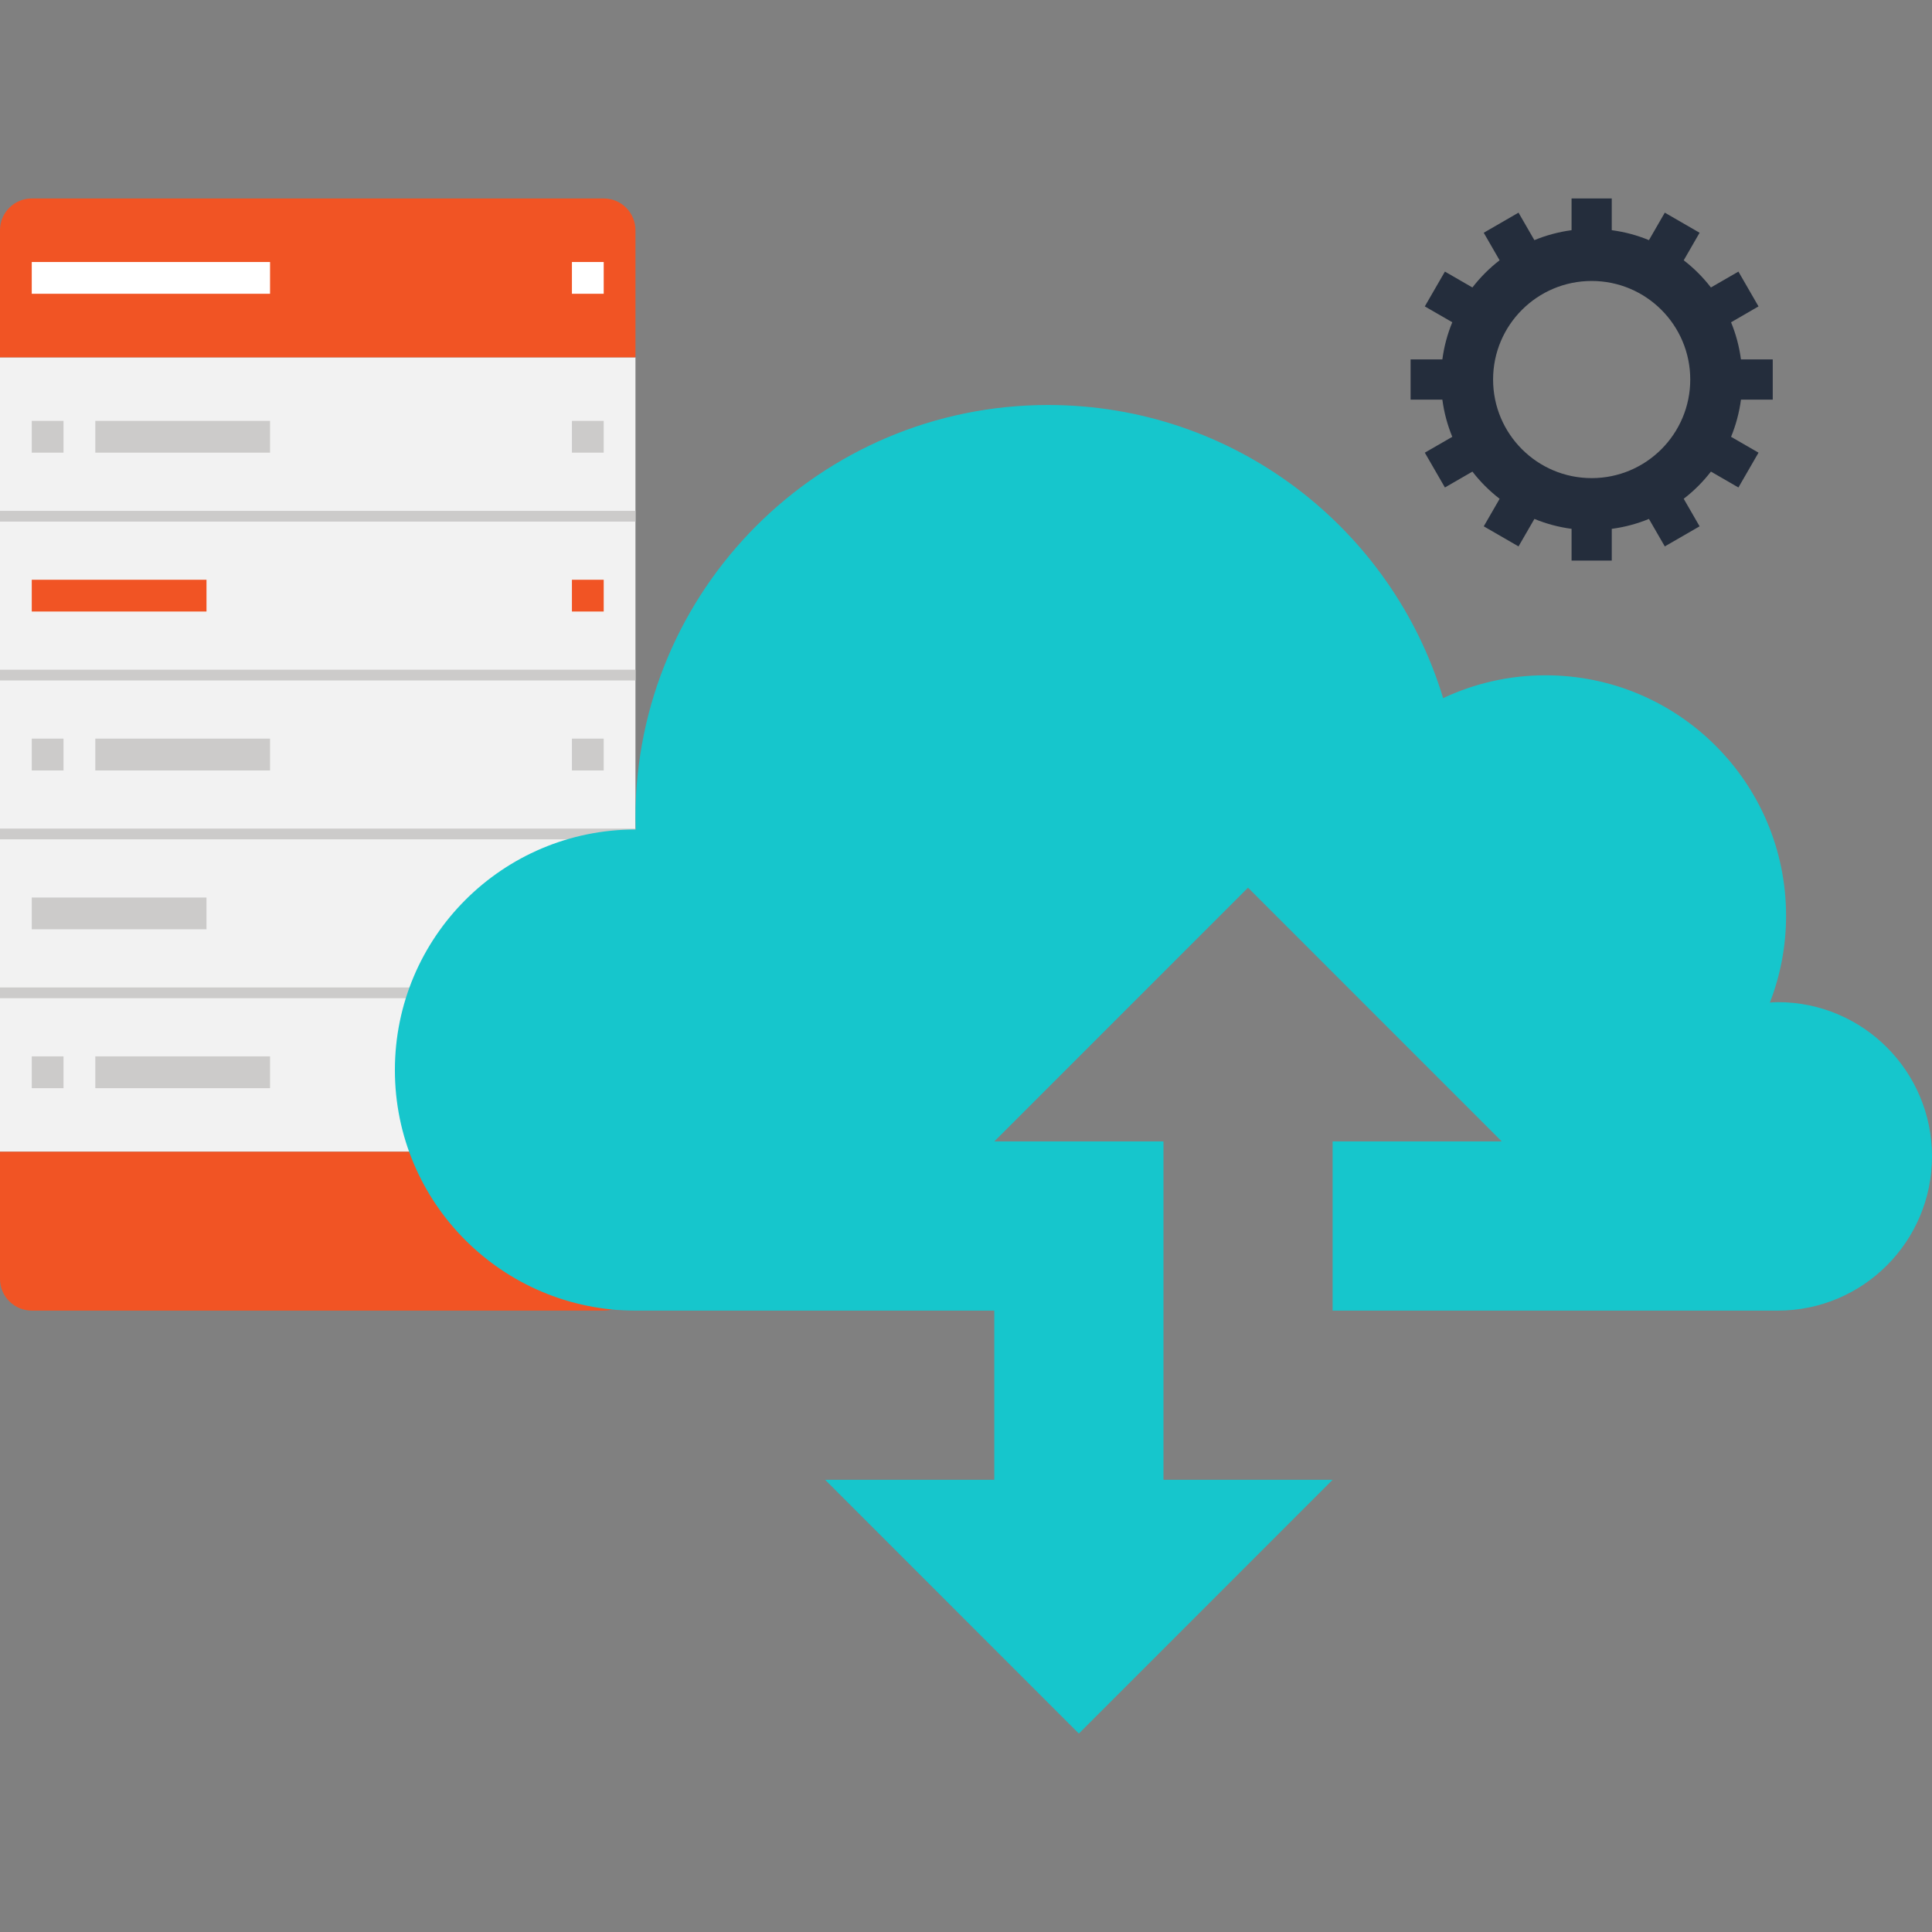 <?xml version="1.0" ?><!DOCTYPE svg  PUBLIC '-//W3C//DTD SVG 1.1//EN'  'http://www.w3.org/Graphics/SVG/1.1/DTD/svg11.dtd'><svg enable-background="new 0 0 500 500" height="500px" id="Layer_1" version="1.1" viewBox="0 0 500 500" width="500px" xml:space="preserve" xmlns="http://www.w3.org/2000/svg" xmlns:xlink="http://www.w3.org/1999/xlink"><rect x="0" y="0" width="500" height="500" fill="#808080" stroke="none"/><g><g><g><rect fill="#F2F2F2" height="205.585" width="164.458" y="92.48"/><g><g><path d="M8.219,51.362c-2.11,0-4.21,0.803-5.816,2.409C0.792,55.376,0,57.481,0,59.584V92.48h164.458V59.584       c0-2.103-0.803-4.208-2.403-5.813c-1.606-1.606-3.711-2.409-5.816-2.409H8.219z" fill="#F15424"/><path d="M8.219,339.185c-2.11,0-4.21-0.809-5.816-2.409C0.792,335.17,0,333.067,0,330.96v-32.895h164.458       v32.895c0,2.107-0.803,4.21-2.403,5.815c-1.606,1.601-3.711,2.409-5.816,2.409H8.219z" fill="#F15424"/></g></g><g><rect fill="#FFFFFF" height="8.222" width="61.67" x="8.219" y="67.806"/><rect fill="#FFFFFF" height="8.222" width="8.225" x="148.014" y="67.806"/></g><g><g><g><rect fill="#CCCBCA" height="8.23" width="8.225" x="148.014" y="273.389"/><rect fill="#CCCBCA" height="8.23" width="45.226" x="24.664" y="273.389"/><rect fill="#CCCBCA" height="8.23" width="8.22" x="8.219" y="273.389"/></g><g><rect fill="#CCCBCA" height="8.222" width="8.225" x="148.014" y="232.278"/><rect fill="#CCCBCA" height="8.222" width="45.22" x="8.219" y="232.278"/></g><g><g><rect fill="#CCCBCA" height="8.236" width="8.225" x="148.014" y="191.154"/><rect fill="#CCCBCA" height="8.236" width="45.226" x="24.664" y="191.154"/><rect fill="#CCCBCA" height="8.236" width="8.22" x="8.219" y="191.154"/></g></g><g><g><rect fill="#CCCBCA" height="8.225" width="45.226" x="24.664" y="108.925"/><rect fill="#CCCBCA" height="8.225" width="8.22" x="8.219" y="108.925"/><rect fill="#CCCBCA" height="8.225" width="8.225" x="148.014" y="108.925"/></g></g><g><g><rect fill="#F15424" height="8.222" width="8.225" x="148.014" y="150.041"/><rect fill="#F15424" height="8.222" width="45.22" x="8.219" y="150.041"/></g></g></g></g></g><g><g><rect fill="#CCCBCA" height="2.778" width="164.458" y="132.208"/><rect fill="#CCCBCA" height="2.778" width="164.458" y="173.324"/><rect fill="#CCCBCA" height="2.778" width="164.458" y="214.439"/><rect fill="#CCCBCA" height="2.777" width="164.458" y="255.556"/></g></g></g><path d="M458.783,103.423V93.018h-8.225c-0.444-3.358-1.313-6.583-2.561-9.611l7.102-4.11l-5.197-9.009l-7.118,4.11   c-2.034-2.637-4.399-5.002-7.036-7.037l4.106-7.124l-9.006-5.203l-4.102,7.113c-3.033-1.256-6.256-2.127-9.625-2.574v-8.211h-10.4   v8.211c-3.363,0.45-6.592,1.324-9.624,2.574l-4.107-7.113l-9,5.203l4.102,7.124c-2.632,2.034-4.997,4.4-7.031,7.037l-7.118-4.11   l-5.203,9.009l7.112,4.104c-1.253,3.033-2.127,6.258-2.571,9.616h-8.22v10.406h8.22c0.444,3.364,1.318,6.592,2.571,9.627   l-7.112,4.099l5.203,9.009l7.118-4.107c2.034,2.634,4.405,5,7.042,7.037l-4.107,7.124l8.995,5.198l4.112-7.116   c3.033,1.25,6.256,2.124,9.619,2.569v8.222h10.4v-8.222c3.364-0.445,6.587-1.315,9.619-2.566l4.107,7.113l9.006-5.198l-4.112-7.129   c2.643-2.035,5.008-4.403,7.048-7.037l7.112,4.112l5.203-9.009l-7.107-4.102c1.248-3.033,2.116-6.264,2.566-9.625H458.783z    M411.925,123.736c-14.09,0-25.516-11.426-25.516-25.515c0-14.087,11.426-25.507,25.516-25.507s25.51,11.42,25.51,25.507   C437.435,112.31,426.015,123.736,411.925,123.736z" fill="#242D3C"/><path d="M460.097,259.354c-0.7,0-1.356,0.063-2.051,0.113c2.69-6.974,4.188-14.534,4.188-22.45   c0-34.383-27.859-62.25-62.262-62.25c-9.478,0-18.451,2.127-26.497,5.911c-13.254-43.902-54.004-75.865-102.235-75.865   c-58.974,0-106.782,47.811-106.782,106.795c0,1.034,0.06,2.045,0.065,3.065c-0.005,0-0.038,0-0.065,0   c-34.38,0-62.261,27.865-62.261,62.264c0,34.375,27.881,62.248,62.261,62.248h92.86v43.782h-43.782l65.674,65.672l65.669-65.672   h-43.777v-87.564h-43.783l65.669-65.671l65.674,65.671h-43.782v43.782h115.218c22.038,0,39.903-17.868,39.903-39.914   C500,277.228,482.135,259.354,460.097,259.354z" fill="#16C6CC"/></g></svg>